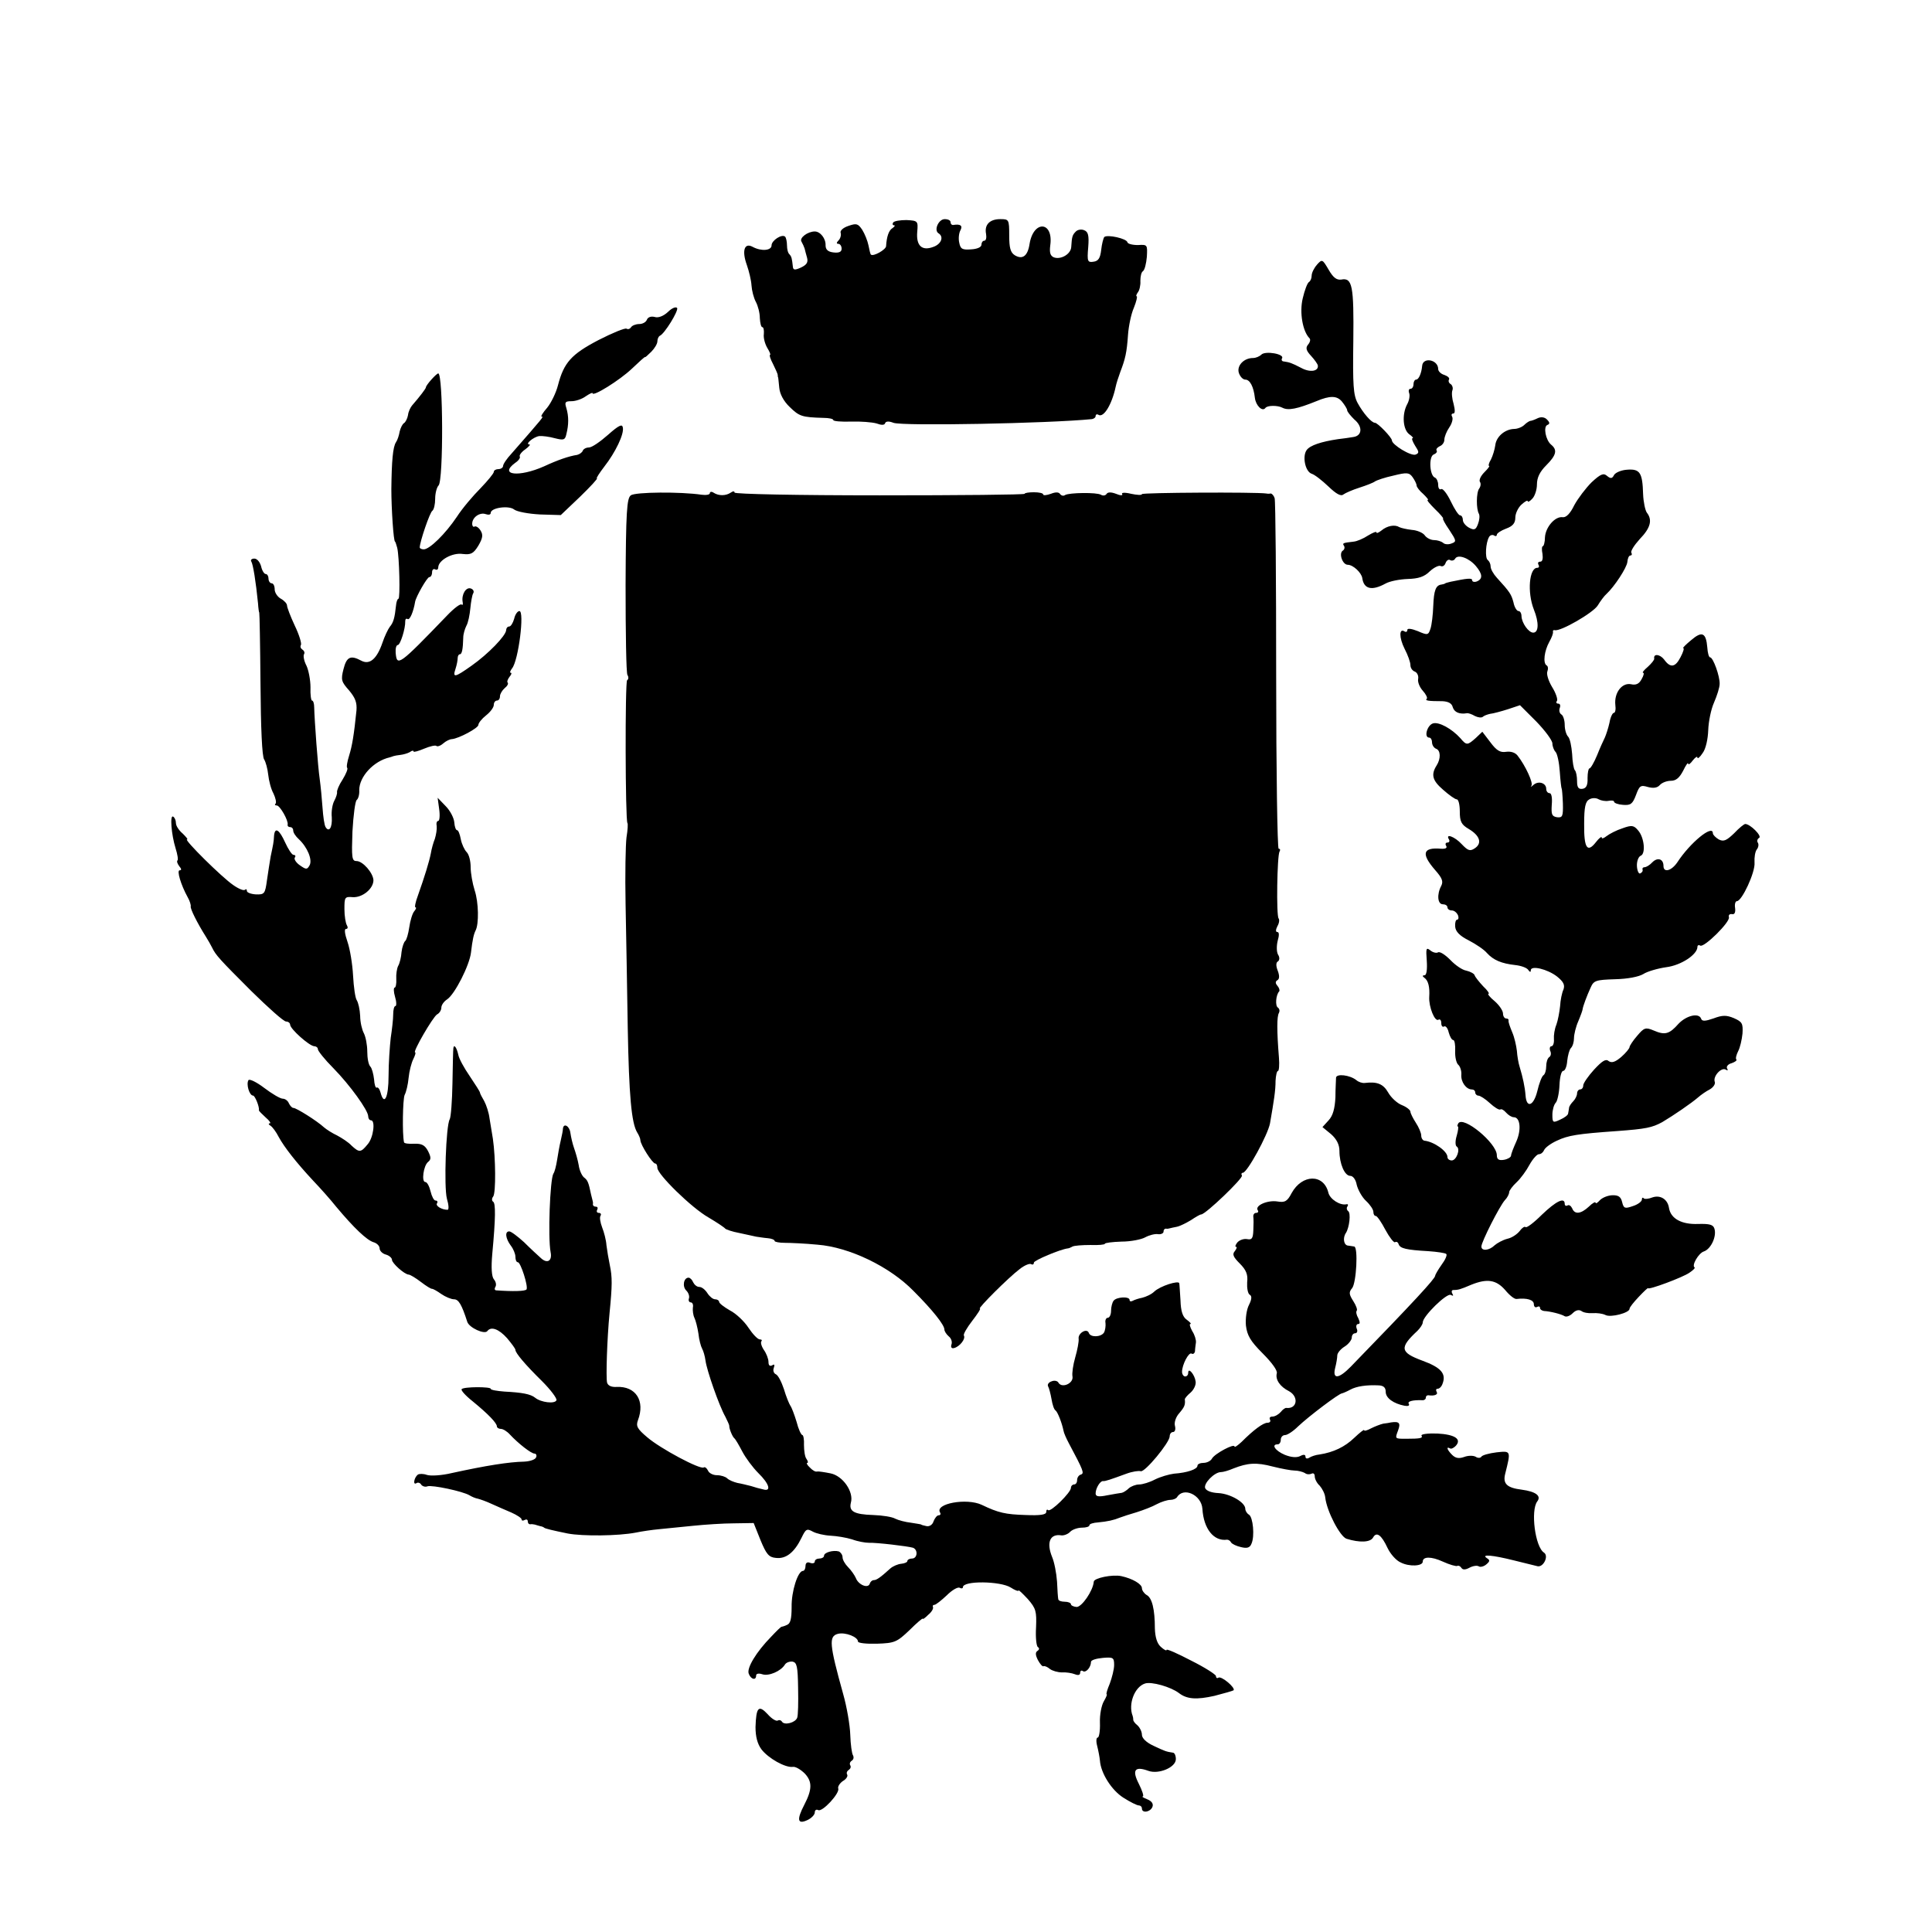 <?xml version="1.0" standalone="no"?>
<!DOCTYPE svg PUBLIC "-//W3C//DTD SVG 20010904//EN"
 "http://www.w3.org/TR/2001/REC-SVG-20010904/DTD/svg10.dtd">
<svg version="1.0" xmlns="http://www.w3.org/2000/svg"
 width="626pt" height="626pt" viewBox="0 0 626 626"
 preserveAspectRatio="xMidYMid meet">
<g transform="translate(0,626) scale(0.1,-0.1)"
fill="#000000" stroke="none">
<path d="M2894 5539 c-3 -5 -2 -9 3 -9 4 0 2 -4 -5 -9 -12 -7 -19 -27 -21 -59
-1 -11 -41 -34 -49 -27 -2 1 -5 15 -8 30 -3 15 -12 37 -20 50 -14 21 -19 22
-45 13 -18 -6 -28 -16 -25 -23 2 -7 -1 -18 -7 -24 -7 -7 -7 -11 -1 -11 6 0 11
-7 11 -16 0 -10 -8 -14 -26 -12 -18 2 -26 9 -26 23 1 22 -17 45 -35 45 -23 0
-51 -21 -43 -33 4 -7 8 -16 10 -22 1 -5 5 -19 8 -30 4 -15 -1 -23 -20 -32 -20
-9 -25 -8 -26 3 -3 27 -4 32 -11 40 -5 4 -8 17 -8 29 0 12 -3 25 -6 28 -10 10
-44 -12 -44 -28 0 -17 -33 -20 -61 -5 -27 15 -36 -12 -19 -59 7 -20 14 -49 15
-66 1 -16 7 -40 14 -53 7 -13 13 -36 13 -53 1 -16 4 -29 8 -29 4 0 6 -10 5
-22 -2 -13 4 -33 11 -45 8 -13 12 -23 9 -23 -3 0 1 -13 10 -30 8 -16 15 -32
15 -35 0 -3 0 -6 1 -7 1 -2 2 -17 4 -35 2 -20 14 -43 34 -62 31 -30 39 -33
109 -35 17 0 32 -3 32 -7 0 -4 26 -6 58 -5 31 1 68 -2 82 -6 16 -6 26 -6 28 1
2 6 12 7 27 1 30 -11 502 -2 643 12 6 1 12 5 12 10 0 5 4 7 9 4 17 -11 44 34
56 91 2 10 9 32 15 48 16 42 21 62 25 121 2 27 10 67 19 87 8 20 12 37 9 37
-3 0 -1 6 4 13 5 6 9 23 8 37 0 14 3 28 8 31 6 4 11 25 13 47 2 39 2 40 -29
38 -18 0 -33 4 -34 9 -2 12 -65 26 -75 17 -3 -4 -8 -23 -10 -42 -3 -26 -9 -36
-25 -38 -19 -3 -21 1 -17 47 3 38 0 50 -13 55 -9 4 -21 2 -27 -4 -11 -11 -13
-16 -15 -50 -1 -23 -33 -42 -56 -34 -12 5 -15 15 -12 39 11 78 -54 83 -67 5
-6 -40 -23 -52 -48 -37 -14 9 -18 24 -18 64 0 52 -1 53 -29 53 -34 0 -52 -18
-46 -48 2 -12 0 -22 -6 -22 -5 0 -9 -6 -9 -13 0 -8 -14 -14 -34 -15 -28 -2
-34 1 -38 22 -3 13 -1 31 4 40 8 15 0 21 -24 17 -5 0 -8 4 -8 9 0 6 -8 10 -19
10 -20 0 -36 -36 -20 -46 18 -11 9 -35 -17 -44 -37 -14 -56 4 -52 49 3 35 2
36 -35 38 -20 0 -40 -3 -43 -8z"/>
<path d="M4267 5402 c-9 -10 -17 -26 -17 -35 0 -9 -4 -18 -9 -21 -5 -3 -14
-27 -20 -53 -11 -46 0 -107 22 -129 4 -4 2 -13 -5 -21 -8 -10 -6 -19 10 -36
11 -12 21 -26 22 -31 3 -19 -25 -24 -54 -8 -31 16 -37 18 -57 21 -5 0 -8 5 -5
10 9 14 -54 25 -67 12 -6 -6 -18 -11 -27 -11 -30 0 -53 -25 -46 -48 4 -12 13
-22 21 -22 15 0 27 -23 31 -59 3 -25 24 -46 34 -33 6 9 40 9 55 1 19 -10 48
-4 110 21 45 19 67 18 83 -1 9 -11 17 -24 17 -28 0 -5 11 -18 23 -30 28 -23
26 -53 -3 -57 -11 -2 -33 -5 -50 -7 -54 -8 -90 -20 -101 -35 -15 -20 -5 -70
16 -77 10 -3 34 -22 54 -41 26 -25 41 -33 49 -26 7 5 30 15 52 22 22 7 45 16
50 20 6 4 32 13 60 19 44 11 51 10 62 -5 7 -10 13 -22 13 -27 0 -5 10 -18 22
-28 11 -11 18 -19 14 -19 -4 0 7 -13 24 -30 17 -16 28 -30 26 -30 -3 0 6 -17
20 -37 23 -35 24 -38 7 -44 -10 -4 -22 -3 -27 2 -6 5 -19 9 -29 9 -11 0 -25 7
-31 16 -6 8 -25 16 -41 17 -17 2 -35 6 -41 9 -14 9 -39 5 -58 -11 -9 -7 -16
-10 -16 -6 0 4 -12 -1 -27 -10 -15 -10 -36 -19 -47 -20 -36 -4 -37 -5 -31 -14
3 -5 1 -12 -4 -15 -14 -9 -1 -46 16 -46 17 0 44 -25 47 -43 5 -36 31 -42 75
-18 14 8 46 14 72 15 35 1 54 7 72 25 14 13 30 20 35 17 6 -3 13 1 16 10 3 8
10 13 15 9 5 -3 13 -1 16 5 9 15 45 2 67 -24 22 -26 23 -42 3 -50 -8 -3 -15
-1 -15 4 0 8 -17 6 -70 -5 -8 -2 -16 -4 -17 -5 -2 -2 -7 -3 -12 -4 -19 -2 -25
-19 -27 -69 -1 -29 -5 -62 -9 -74 -7 -21 -9 -22 -41 -8 -20 8 -34 10 -34 4 0
-6 -4 -8 -9 -5 -18 12 -18 -20 0 -56 11 -21 19 -44 19 -53 0 -9 6 -18 14 -21
8 -3 13 -14 11 -24 -2 -10 5 -27 15 -38 10 -11 16 -23 13 -26 -7 -6 4 -8 51
-8 19 -1 30 -7 33 -19 5 -17 22 -24 46 -20 4 1 16 -3 26 -9 10 -5 21 -6 25 -3
4 4 15 8 24 10 10 1 36 8 58 15 l39 13 53 -53 c28 -29 52 -61 52 -71 0 -9 5
-22 10 -27 6 -6 12 -35 14 -65 2 -29 5 -54 6 -54 1 0 3 -22 4 -48 1 -42 -1
-47 -19 -45 -17 3 -19 9 -17 41 2 22 -1 37 -7 37 -6 0 -11 6 -11 14 0 19 -25
27 -41 13 -8 -7 -11 -8 -7 -3 7 8 -19 65 -45 98 -8 10 -22 14 -37 12 -19 -3
-31 4 -51 31 l-26 34 -21 -20 c-27 -24 -30 -25 -50 -1 -28 31 -70 54 -89 48
-19 -6 -30 -46 -12 -46 5 0 9 -7 9 -15 0 -9 6 -18 13 -21 15 -5 16 -32 2 -54
-19 -30 -14 -49 21 -79 19 -17 39 -31 44 -31 6 0 10 -18 10 -39 0 -33 5 -43
29 -57 37 -22 44 -47 19 -63 -15 -10 -22 -7 -42 14 -22 24 -54 36 -41 15 3 -5
1 -10 -5 -10 -6 0 -8 -5 -4 -11 4 -7 -3 -10 -17 -9 -59 5 -65 -16 -19 -69 23
-26 27 -37 20 -51 -15 -28 -12 -60 5 -60 8 0 15 -4 15 -10 0 -5 6 -10 14 -10
8 0 16 -7 20 -15 3 -8 2 -15 -3 -15 -4 0 -7 -10 -6 -22 1 -16 14 -30 44 -45
23 -12 50 -30 59 -41 21 -23 47 -34 92 -39 19 -2 38 -9 42 -16 5 -7 8 -8 8 -1
0 17 54 4 85 -20 21 -17 26 -27 21 -42 -5 -10 -10 -35 -11 -54 -2 -19 -7 -46
-12 -60 -6 -14 -9 -35 -8 -47 1 -13 -3 -23 -8 -23 -5 0 -7 -7 -4 -15 4 -8 2
-17 -3 -20 -6 -4 -10 -17 -10 -30 0 -13 -4 -26 -9 -29 -5 -3 -14 -26 -20 -52
-12 -48 -35 -56 -38 -13 -2 27 -9 59 -19 92 -4 12 -8 36 -9 52 -2 17 -8 44
-15 60 -7 17 -13 33 -12 38 1 4 -2 7 -8 7 -5 0 -10 7 -10 16 0 9 -12 27 -27
40 -16 13 -24 24 -20 24 4 0 -3 11 -17 24 -13 14 -26 30 -28 36 -1 5 -14 12
-27 15 -13 2 -36 18 -52 35 -17 17 -34 28 -40 24 -5 -3 -17 0 -25 7 -13 10
-14 6 -11 -34 2 -29 -1 -47 -7 -47 -7 0 -8 -3 -1 -8 13 -9 18 -30 16 -62 -2
-32 18 -82 30 -74 5 3 9 -2 9 -11 0 -9 4 -14 9 -11 5 3 12 -5 15 -19 4 -14 10
-25 15 -25 4 0 7 -16 6 -35 -1 -20 4 -40 10 -45 6 -5 11 -20 10 -32 -2 -24 16
-48 34 -48 6 0 11 -4 11 -10 0 -5 5 -10 10 -10 6 0 23 -11 37 -24 15 -14 30
-23 34 -21 4 3 12 -2 19 -10 7 -8 18 -15 25 -15 21 0 25 -41 8 -79 -9 -20 -17
-40 -17 -46 -1 -5 -11 -11 -23 -13 -17 -3 -23 2 -23 15 0 39 -109 129 -125
103 -3 -6 -4 -10 -1 -10 2 0 1 -13 -4 -30 -5 -16 -5 -32 0 -35 13 -8 -1 -45
-16 -45 -8 0 -14 5 -14 11 0 19 -44 50 -75 53 -5 1 -10 8 -10 17 0 8 -8 27
-18 42 -9 14 -17 30 -17 35 0 5 -12 15 -27 21 -16 6 -36 25 -45 41 -16 28 -36
36 -76 31 -8 -1 -20 3 -27 9 -21 17 -65 22 -66 8 0 -7 -2 -36 -2 -64 -2 -36
-8 -59 -22 -74 l-20 -22 28 -23 c18 -16 27 -34 27 -54 0 -42 17 -81 35 -81 9
0 18 -12 21 -29 4 -16 17 -40 30 -52 13 -12 24 -28 24 -36 0 -7 3 -13 8 -13 4
0 18 -20 31 -45 13 -24 27 -42 31 -40 5 3 10 0 12 -7 5 -13 24 -18 96 -22 29
-2 55 -6 58 -9 4 -3 -3 -19 -15 -35 -12 -17 -21 -33 -21 -36 0 -9 -68 -83
-273 -294 -39 -40 -60 -42 -51 -5 4 15 7 34 7 41 0 8 11 21 24 29 13 8 23 22
23 29 0 8 5 14 11 14 6 0 9 7 5 15 -3 8 -1 15 5 15 6 0 6 6 0 19 -6 10 -8 21
-5 24 3 3 -2 17 -11 31 -14 22 -15 29 -4 42 14 17 20 133 7 135 -4 1 -14 2
-20 3 -14 1 -18 25 -7 41 11 17 17 65 7 71 -4 3 -6 10 -2 15 3 5 2 8 -3 7 -20
-5 -54 16 -59 38 -15 61 -85 60 -119 -2 -14 -27 -22 -31 -46 -27 -32 5 -73
-13 -64 -28 4 -5 1 -9 -5 -9 -6 0 -10 -6 -9 -13 1 -6 1 -26 0 -44 -1 -26 -5
-31 -20 -28 -11 2 -25 -3 -32 -11 -6 -8 -8 -14 -4 -14 4 0 2 -6 -4 -14 -9 -10
-5 -19 16 -40 21 -21 27 -36 24 -61 -1 -18 2 -36 8 -40 8 -4 7 -15 -2 -33 -8
-15 -12 -45 -10 -67 4 -32 14 -50 54 -90 30 -30 49 -56 46 -65 -5 -20 10 -43
40 -58 32 -18 26 -58 -9 -54 -3 1 -12 -5 -18 -13 -7 -8 -19 -15 -27 -15 -8 0
-11 -4 -8 -10 3 -5 0 -10 -8 -10 -14 0 -45 -23 -84 -62 -13 -12 -23 -19 -23
-15 0 11 -64 -23 -73 -39 -4 -8 -17 -14 -27 -14 -11 0 -20 -4 -20 -9 0 -12
-34 -23 -76 -26 -16 -2 -44 -10 -62 -19 -17 -9 -40 -16 -51 -16 -11 0 -26 -6
-33 -12 -7 -7 -18 -14 -23 -15 -6 -1 -27 -4 -47 -8 -29 -6 -38 -4 -38 6 0 17
15 41 24 40 7 -1 24 5 76 24 19 7 40 10 46 8 13 -5 94 93 94 113 0 8 5 14 11
14 6 0 9 9 6 20 -3 11 3 29 14 41 17 20 20 27 18 45 0 3 8 13 19 22 10 9 18
25 16 36 -3 22 -24 47 -24 28 0 -7 -4 -12 -10 -12 -5 0 -10 7 -10 15 0 23 22
65 31 59 5 -3 10 1 11 8 0 7 2 20 3 28 1 8 -4 25 -12 37 -7 13 -10 23 -6 23 4
0 -1 6 -12 14 -13 9 -19 28 -20 62 -2 27 -3 52 -4 56 -2 10 -62 -9 -81 -27 -9
-9 -27 -17 -39 -20 -11 -2 -26 -7 -31 -10 -6 -3 -10 -2 -10 3 0 12 -43 10 -52
-3 -4 -5 -8 -20 -8 -32 0 -13 -5 -23 -11 -23 -5 0 -9 -8 -7 -17 1 -10 -1 -24
-5 -31 -10 -15 -44 -16 -49 -1 -6 17 -36 -1 -33 -19 1 -9 -4 -36 -11 -60 -7
-24 -11 -52 -9 -62 4 -22 -33 -39 -45 -21 -3 7 -14 9 -23 5 -9 -3 -14 -10 -11
-16 3 -5 8 -24 11 -41 3 -18 8 -34 13 -37 7 -5 21 -41 26 -66 1 -7 9 -25 17
-40 48 -90 51 -98 39 -102 -7 -2 -12 -10 -12 -18 0 -8 -4 -14 -10 -14 -5 0
-10 -5 -10 -11 0 -15 -66 -80 -74 -72 -3 3 -6 1 -6 -6 0 -9 -19 -12 -67 -10
-65 2 -88 7 -142 33 -49 23 -153 4 -135 -25 3 -5 1 -9 -5 -9 -5 0 -12 -9 -16
-19 -3 -11 -13 -18 -23 -16 -9 2 -17 4 -17 5 0 1 -15 3 -33 6 -18 2 -41 8 -51
13 -10 6 -42 11 -72 12 -62 2 -79 12 -72 40 10 35 -26 87 -66 95 -20 4 -40 7
-44 6 -4 -2 -15 4 -23 13 -9 8 -12 15 -8 15 3 0 2 6 -3 13 -5 6 -8 27 -8 45 1
17 -2 32 -5 32 -4 0 -13 19 -19 43 -7 23 -16 47 -20 52 -4 6 -14 30 -21 54 -8
24 -19 45 -26 48 -7 3 -10 12 -7 20 4 11 2 14 -5 9 -8 -4 -12 0 -12 11 0 10
-7 28 -15 39 -8 12 -11 24 -8 28 3 3 1 6 -5 6 -7 0 -23 17 -37 38 -13 20 -40
46 -60 56 -19 11 -35 23 -35 28 0 4 -6 8 -13 8 -7 0 -18 9 -25 20 -7 11 -18
20 -26 20 -8 0 -16 7 -20 15 -3 8 -10 15 -15 15 -16 0 -21 -29 -7 -42 7 -7 11
-19 8 -26 -2 -6 1 -12 6 -12 6 0 9 -8 7 -17 -1 -10 1 -25 5 -33 4 -8 10 -31
13 -51 2 -20 8 -42 12 -49 4 -7 9 -24 11 -39 4 -31 44 -146 64 -181 7 -14 13
-27 13 -30 -1 -8 10 -35 16 -40 4 -3 15 -22 26 -43 11 -21 34 -52 52 -70 36
-35 43 -61 16 -53 -10 2 -28 7 -40 11 -12 3 -32 8 -44 10 -12 3 -27 9 -33 15
-5 5 -20 10 -33 10 -13 0 -26 7 -29 15 -4 8 -10 13 -14 10 -12 -7 -140 61
-183 98 -32 27 -37 36 -30 55 24 63 -7 111 -69 108 -17 -1 -28 4 -31 14 -4 18
0 142 8 225 9 91 9 117 1 155 -4 19 -9 49 -11 65 -1 17 -8 43 -14 58 -6 16 -9
33 -5 38 3 5 0 9 -6 9 -6 0 -8 5 -5 10 3 6 1 10 -4 10 -6 0 -10 3 -10 8 1 4 0
9 -1 12 -1 3 -3 12 -5 20 -8 39 -11 46 -23 55 -7 6 -15 24 -17 40 -3 17 -10
41 -15 55 -5 14 -10 36 -12 50 -3 22 -22 32 -24 13 0 -5 -3 -21 -7 -38 -4 -16
-9 -45 -12 -64 -3 -19 -8 -39 -12 -44 -11 -19 -18 -207 -9 -254 6 -29 -11 -39
-32 -19 -9 8 -34 31 -54 51 -21 19 -42 35 -48 35 -15 0 -12 -23 5 -46 8 -10
15 -27 15 -36 0 -10 3 -18 8 -18 9 0 34 -78 28 -88 -4 -6 -44 -7 -99 -3 -5 1
-5 6 -2 11 4 6 2 17 -5 25 -7 9 -9 37 -5 82 11 117 11 164 3 169 -5 3 -5 11 0
17 9 12 8 125 -1 187 -3 19 -8 49 -11 67 -2 17 -10 42 -17 55 -7 12 -14 25
-14 28 0 3 -15 26 -33 53 -18 26 -35 57 -37 69 -5 23 -14 36 -16 22 -1 -5 -2
-56 -3 -114 -1 -58 -5 -110 -9 -117 -12 -20 -19 -219 -9 -257 6 -20 7 -36 2
-36 -19 0 -40 13 -34 21 3 5 1 9 -5 9 -5 0 -12 13 -16 30 -4 16 -11 30 -17 30
-13 0 -6 53 9 65 10 8 10 15 0 35 -10 19 -20 25 -45 24 -18 -1 -33 1 -33 5 -6
27 -4 139 2 153 5 9 11 34 13 56 2 21 9 48 15 60 6 12 9 22 6 22 -9 0 57 114
71 123 8 4 14 14 14 22 0 8 8 20 19 27 25 17 72 110 77 151 5 43 9 60 15 72
11 21 10 91 -3 130 -7 22 -13 56 -13 75 0 19 -5 41 -13 49 -7 7 -16 26 -19 42
-3 16 -8 29 -12 29 -4 0 -8 11 -9 25 -1 14 -13 38 -28 53 l-26 27 5 -37 c3
-21 1 -38 -3 -38 -5 0 -7 -8 -5 -17 1 -10 -2 -28 -6 -41 -5 -12 -11 -34 -13
-47 -5 -26 -20 -75 -42 -137 -8 -21 -11 -38 -8 -38 4 0 2 -6 -4 -13 -6 -7 -13
-31 -16 -52 -3 -21 -9 -41 -13 -44 -4 -3 -10 -19 -12 -36 -1 -16 -6 -37 -11
-45 -4 -8 -7 -27 -6 -42 1 -16 -2 -28 -5 -28 -4 0 -4 -13 1 -30 5 -16 5 -30 1
-30 -4 0 -7 -12 -7 -27 0 -16 -4 -50 -8 -76 -3 -27 -7 -82 -7 -123 0 -70 -14
-99 -26 -54 -3 11 -8 18 -12 16 -4 -3 -8 10 -9 27 -2 17 -7 36 -12 41 -6 6
-10 27 -10 49 0 21 -5 47 -11 59 -6 11 -12 36 -12 56 -1 21 -6 43 -11 51 -5 7
-10 43 -12 80 -2 37 -10 86 -18 109 -9 26 -11 42 -5 42 6 0 7 5 3 12 -4 6 -8
30 -8 52 0 39 1 41 27 39 31 -2 67 27 67 55 -1 23 -34 62 -55 62 -15 0 -16 11
-13 96 3 53 9 99 14 102 5 4 9 18 8 32 0 43 46 94 99 106 4 1 9 3 12 4 3 1 13
3 23 4 9 1 23 5 30 9 6 5 12 6 12 2 0 -3 15 1 34 9 19 8 37 12 40 9 3 -3 13 0
22 8 9 8 22 14 28 14 23 2 86 36 86 46 0 6 11 20 25 31 14 11 25 26 25 34 0 8
5 14 10 14 6 0 10 6 10 14 0 7 7 19 15 26 9 7 13 15 10 18 -3 3 0 11 6 19 6 7
8 13 4 13 -4 0 -2 6 4 14 21 25 41 186 24 186 -6 0 -14 -11 -17 -25 -4 -14
-11 -25 -16 -25 -6 0 -10 -6 -10 -12 -1 -18 -58 -77 -112 -115 -55 -39 -62
-40 -52 -10 4 12 7 28 7 35 0 6 3 12 7 12 7 0 10 17 11 54 0 11 5 28 10 38 6
10 11 36 13 57 2 21 6 43 9 48 4 6 1 13 -7 16 -16 6 -31 -19 -27 -43 2 -8 0
-12 -3 -9 -4 4 -25 -12 -47 -35 -157 -163 -163 -167 -167 -121 -1 14 2 25 7
25 8 0 25 54 24 77 0 7 3 10 8 7 7 -4 19 25 24 56 3 17 39 80 46 80 5 0 9 7 9
16 0 8 5 12 10 9 6 -3 10 0 10 7 1 23 46 48 79 43 27 -3 35 1 51 27 14 24 16
35 7 49 -6 10 -15 15 -19 13 -4 -3 -8 1 -8 9 0 21 25 38 44 31 9 -3 16 -2 16
4 0 17 59 25 76 11 9 -7 46 -14 84 -16 l67 -2 62 59 c34 33 59 60 55 60 -3 0
8 17 24 38 36 46 65 106 60 127 -2 12 -13 7 -48 -24 -25 -22 -52 -41 -62 -41
-9 0 -18 -5 -20 -11 -2 -5 -10 -11 -18 -13 -27 -4 -64 -17 -107 -37 -81 -36
-148 -29 -94 11 11 7 18 17 15 21 -2 4 6 15 18 23 12 9 18 16 13 16 -15 0 13
24 32 27 10 1 33 -2 51 -7 28 -7 33 -6 37 13 8 31 8 58 0 85 -6 19 -4 22 17
22 13 0 34 7 46 16 12 8 22 13 22 10 0 -13 88 42 127 79 24 23 43 40 43 38 0
-2 9 6 20 17 11 11 20 26 20 34 0 8 4 16 8 18 15 6 61 81 56 90 -4 5 -17 0
-30 -13 -14 -13 -31 -20 -43 -16 -12 3 -22 -1 -25 -9 -3 -8 -14 -14 -25 -14
-11 0 -23 -5 -26 -10 -4 -6 -10 -8 -15 -5 -5 3 -46 -14 -91 -37 -88 -46 -112
-73 -131 -146 -6 -24 -22 -57 -35 -73 -14 -16 -22 -29 -18 -29 7 0 8 1 -97
-119 -16 -17 -28 -35 -28 -41 0 -5 -7 -10 -15 -10 -8 0 -15 -4 -15 -9 0 -5
-20 -29 -43 -53 -24 -24 -59 -65 -77 -93 -37 -55 -88 -105 -107 -105 -7 0 -13
3 -13 6 0 18 33 115 41 119 5 4 9 21 9 39 0 17 5 37 11 43 16 16 15 363 -1
363 -6 0 -40 -38 -40 -45 0 -4 -19 -29 -45 -59 -5 -6 -12 -20 -13 -31 -2 -11
-8 -23 -13 -26 -5 -3 -11 -15 -14 -27 -2 -12 -7 -28 -12 -35 -10 -15 -14 -60
-15 -152 0 -62 7 -170 12 -170 1 0 4 -9 7 -20 7 -29 10 -165 4 -165 -3 0 -7
-10 -8 -23 -4 -38 -8 -54 -20 -68 -6 -8 -17 -31 -24 -52 -18 -52 -41 -72 -68
-58 -35 19 -48 13 -58 -27 -9 -35 -7 -41 18 -69 20 -24 26 -39 24 -65 -8 -79
-14 -115 -24 -147 -6 -19 -9 -37 -6 -39 3 -3 -4 -20 -15 -38 -12 -18 -19 -36
-18 -41 1 -4 -3 -17 -9 -28 -6 -11 -10 -35 -8 -53 2 -34 -9 -50 -20 -32 -4 6
-8 34 -10 63 -2 29 -6 70 -9 92 -6 40 -17 191 -18 233 0 12 -3 22 -7 22 -3 0
-6 19 -5 43 0 23 -6 55 -13 70 -8 15 -11 32 -8 37 3 5 1 11 -5 15 -6 4 -8 10
-5 15 3 5 -6 34 -20 63 -14 30 -25 59 -25 65 0 6 -9 16 -20 22 -11 6 -20 20
-20 30 0 11 -4 20 -10 20 -5 0 -10 7 -10 15 0 8 -4 15 -9 15 -5 0 -12 11 -15
25 -4 14 -13 25 -22 25 -8 0 -13 -4 -10 -9 6 -9 15 -66 22 -136 1 -16 3 -30 4
-30 1 0 3 -104 4 -231 1 -141 5 -237 12 -245 5 -8 11 -30 13 -49 2 -19 9 -47
17 -61 7 -15 10 -29 7 -33 -4 -3 -2 -6 4 -6 10 0 38 -49 35 -62 -1 -5 3 -8 8
-8 6 0 10 -5 10 -11 0 -7 8 -19 18 -28 28 -26 45 -67 35 -85 -8 -14 -11 -14
-31 0 -12 8 -20 20 -17 25 4 5 2 9 -4 9 -5 0 -17 18 -27 40 -19 42 -33 51 -36
23 -1 -22 -3 -30 -11 -68 -3 -16 -8 -51 -12 -77 -6 -44 -8 -47 -36 -46 -16 1
-29 6 -29 11 0 6 -3 7 -6 4 -4 -4 -21 3 -38 15 -37 25 -161 148 -150 148 4 0
-3 8 -14 19 -12 10 -22 25 -22 34 0 9 -4 18 -9 21 -11 7 -6 -58 8 -103 6 -19
9 -37 6 -39 -3 -3 0 -11 6 -19 7 -8 8 -13 1 -13 -10 0 4 -47 26 -87 7 -12 11
-26 10 -30 -2 -7 20 -52 49 -98 7 -11 16 -27 20 -35 12 -25 24 -38 127 -141
55 -54 105 -99 113 -99 7 0 13 -5 13 -10 0 -14 62 -69 78 -70 6 0 12 -4 12
-10 0 -5 22 -33 50 -61 54 -55 113 -137 113 -156 0 -7 4 -13 9 -13 15 0 8 -57
-11 -78 -22 -27 -27 -27 -52 -4 -10 11 -32 25 -47 33 -15 7 -34 19 -42 26 -24
22 -90 63 -99 63 -5 0 -11 7 -15 15 -3 8 -12 15 -20 15 -8 0 -35 16 -60 35
-25 19 -48 30 -51 25 -8 -13 3 -50 15 -50 6 0 21 -36 19 -48 0 -2 10 -12 22
-23 12 -10 18 -19 13 -19 -5 0 -4 -4 3 -8 6 -4 18 -20 26 -36 18 -33 57 -83
112 -142 22 -23 56 -61 75 -85 57 -68 98 -107 120 -114 11 -3 20 -12 20 -20 0
-8 9 -17 20 -20 11 -3 20 -11 20 -17 0 -11 40 -47 54 -48 5 0 23 -11 40 -24
17 -13 33 -23 36 -22 3 0 16 -7 30 -17 13 -9 32 -17 41 -17 15 0 25 -17 43
-73 6 -19 56 -42 65 -30 12 16 37 7 64 -23 15 -18 27 -34 27 -38 0 -10 32 -48
86 -101 28 -28 49 -56 47 -62 -5 -13 -51 -7 -69 8 -15 12 -42 17 -100 20 -24
2 -44 5 -44 9 0 7 -87 7 -94 -1 -4 -3 12 -21 36 -40 50 -41 78 -70 78 -81 0
-4 6 -8 13 -8 7 0 20 -8 29 -18 27 -29 69 -62 80 -62 5 0 8 -6 5 -12 -2 -7
-19 -13 -38 -14 -51 -1 -125 -13 -235 -37 -33 -8 -69 -10 -81 -6 -11 4 -24 4
-29 1 -12 -9 -17 -35 -5 -28 5 4 13 1 16 -5 4 -5 13 -8 20 -5 15 5 114 -16
136 -29 8 -5 20 -10 27 -11 8 -2 28 -9 45 -17 18 -8 47 -21 64 -28 18 -8 33
-18 33 -22 0 -5 5 -5 10 -2 6 3 10 1 10 -4 0 -6 3 -10 8 -10 4 1 10 0 15 -1 4
-1 12 -4 17 -5 6 -1 11 -3 13 -5 3 -3 28 -9 77 -19 48 -9 163 -8 220 3 19 4
53 9 75 11 22 2 72 7 110 11 39 4 99 8 133 8 l64 1 22 -55 c19 -46 27 -56 50
-58 33 -4 60 18 83 65 14 29 17 31 37 20 11 -6 37 -12 57 -13 20 -1 51 -6 70
-12 19 -7 43 -11 54 -11 25 1 126 -11 143 -16 17 -6 15 -35 -3 -35 -8 0 -15
-4 -15 -8 0 -4 -9 -8 -20 -9 -11 -1 -27 -8 -35 -15 -33 -30 -45 -38 -54 -38
-5 0 -11 -5 -13 -12 -6 -16 -37 -3 -45 19 -4 9 -15 25 -25 35 -10 10 -18 24
-18 32 0 8 -6 16 -12 19 -18 5 -48 -3 -48 -14 0 -5 -7 -9 -15 -9 -8 0 -15 -4
-15 -10 0 -5 -7 -7 -15 -4 -9 4 -15 0 -15 -10 0 -9 -4 -16 -8 -16 -17 0 -38
-67 -37 -117 0 -39 -4 -54 -15 -58 -8 -4 -16 -6 -17 -6 -2 1 -17 -14 -34 -32
-49 -50 -80 -102 -73 -120 7 -19 24 -23 24 -6 0 6 8 8 20 4 21 -7 60 10 73 31
4 7 15 11 25 10 14 -3 17 -15 18 -86 1 -46 0 -89 -3 -96 -6 -16 -41 -25 -49
-13 -3 5 -9 7 -14 4 -5 -3 -20 6 -33 21 -29 31 -37 22 -39 -42 0 -31 6 -54 19
-72 22 -29 78 -61 103 -57 8 1 25 -9 38 -22 24 -26 24 -51 -2 -101 -25 -48
-22 -64 9 -50 14 6 25 18 25 25 0 8 5 11 11 8 13 -8 71 55 65 70 -2 6 5 17 15
24 11 6 17 16 14 21 -3 5 -1 11 5 15 6 4 8 10 5 15 -3 5 -1 11 5 15 6 4 7 11
4 17 -4 6 -8 36 -9 67 -1 31 -11 90 -23 132 -45 162 -47 187 -17 195 24 6 65
-10 65 -25 0 -5 28 -8 62 -7 57 2 64 5 105 44 23 23 43 40 43 37 0 -3 8 3 18
13 11 9 17 20 15 25 -2 4 0 7 5 7 4 0 22 14 40 31 17 17 36 28 42 24 5 -3 10
-2 10 2 0 22 122 20 155 -1 14 -9 25 -13 25 -10 0 4 13 -9 30 -27 27 -31 29
-40 27 -92 -2 -32 1 -61 6 -64 5 -3 5 -8 -1 -12 -8 -5 -7 -14 1 -30 7 -13 15
-22 18 -20 3 2 13 -2 21 -9 8 -6 26 -11 39 -11 13 1 32 -2 42 -6 10 -4 17 -3
17 5 0 6 4 9 9 5 10 -6 26 13 26 30 0 6 17 11 38 13 34 3 37 1 37 -23 0 -14
-7 -41 -14 -60 -8 -19 -13 -35 -10 -35 2 0 -2 -10 -9 -22 -8 -13 -14 -44 -13
-70 1 -27 -3 -48 -7 -48 -5 0 -6 -12 -2 -27 4 -16 8 -37 9 -48 3 -41 38 -96
76 -120 22 -14 44 -25 50 -25 5 0 10 -4 10 -10 0 -16 27 -12 34 5 4 10 -2 19
-17 25 -12 5 -19 9 -14 9 4 1 -2 19 -13 41 -23 45 -13 58 31 42 33 -12 89 11
89 38 0 11 -4 21 -10 21 -21 3 -26 5 -62 22 -24 11 -38 25 -38 36 0 10 -7 24
-15 31 -8 6 -14 15 -13 18 0 4 -1 9 -2 12 -15 38 6 94 40 105 21 7 84 -11 110
-31 26 -20 57 -22 115 -9 31 8 59 16 62 18 7 8 -39 47 -49 41 -4 -3 -8 -1 -8
5 0 5 -36 28 -80 50 -44 23 -80 39 -80 35 0 -4 -8 0 -19 10 -12 11 -18 31 -19
59 0 62 -9 100 -27 109 -8 5 -15 15 -15 22 0 13 -30 31 -67 39 -28 6 -88 -6
-89 -18 -2 -29 -39 -83 -56 -82 -10 1 -18 5 -18 9 0 4 -9 8 -20 8 -11 0 -20 3
-21 8 -1 4 -3 30 -4 57 -2 28 -9 64 -16 80 -19 47 -7 76 30 70 8 -1 22 4 29
12 7 7 24 13 38 13 13 0 24 3 24 8 0 4 12 8 28 9 31 3 50 7 72 16 8 3 32 11
53 17 22 7 51 18 65 26 15 8 35 14 44 14 9 0 19 4 22 9 21 34 79 7 82 -38 4
-65 37 -106 80 -100 4 0 10 -3 13 -9 3 -5 18 -12 32 -15 20 -5 29 -2 34 11 11
24 5 86 -8 94 -7 4 -12 13 -12 19 0 21 -49 49 -87 51 -22 1 -39 7 -43 16 -6
15 30 52 51 52 7 0 25 5 41 12 46 18 74 20 127 6 28 -7 60 -13 71 -13 11 0 26
-4 33 -8 6 -5 16 -5 22 -2 6 3 10 -1 10 -9 0 -8 7 -22 16 -30 8 -9 17 -26 18
-38 5 -45 48 -127 69 -134 42 -13 77 -12 86 4 11 20 27 9 47 -34 9 -19 28 -41
43 -47 27 -14 71 -12 71 3 0 17 28 17 65 0 22 -10 43 -16 47 -14 3 2 9 0 13
-6 4 -7 13 -7 26 0 11 6 24 8 30 5 5 -4 17 -1 25 6 12 10 12 14 2 20 -21 14
19 10 87 -7 33 -8 68 -17 77 -19 19 -4 37 33 21 44 -29 18 -44 137 -22 166 14
18 -5 32 -50 38 -48 6 -62 19 -54 51 19 76 19 75 -28 70 -24 -3 -46 -9 -49
-14 -3 -5 -12 -5 -19 0 -8 4 -24 4 -37 -1 -17 -6 -28 -4 -39 7 -16 16 -20 28
-7 21 4 -3 12 1 19 8 20 22 -3 37 -60 40 -31 1 -54 -2 -51 -7 5 -8 -4 -10 -51
-10 -36 0 -35 0 -25 27 9 24 4 30 -23 26 -4 -1 -15 -3 -25 -4 -9 -2 -27 -9
-39 -15 -13 -7 -23 -10 -23 -6 0 3 -14 -8 -32 -25 -30 -29 -67 -47 -113 -54
-11 -1 -26 -6 -32 -10 -8 -5 -13 -3 -13 3 0 7 -6 8 -17 2 -12 -6 -30 -4 -50 4
-31 13 -45 34 -23 34 6 0 10 7 10 15 0 8 6 15 14 15 7 0 26 12 42 28 36 34
133 107 142 107 4 1 16 6 27 12 20 11 52 16 93 14 15 -1 22 -7 22 -21 0 -20
25 -38 61 -45 11 -2 17 0 14 6 -6 8 11 13 43 12 6 -1 12 3 12 8 0 5 3 8 8 8
19 -3 33 2 27 11 -3 6 -2 10 3 10 6 0 13 7 16 16 13 33 -5 53 -65 75 -73 27
-75 42 -16 97 9 9 17 21 17 27 0 20 79 97 91 89 8 -4 9 -3 5 4 -4 7 -2 12 3
12 16 0 23 2 58 17 52 21 81 16 110 -17 14 -17 30 -30 37 -29 34 4 56 -3 56
-17 0 -8 5 -12 10 -9 6 3 10 2 10 -3 0 -5 6 -9 13 -10 20 -1 56 -10 67 -17 6
-3 17 1 26 10 10 10 20 12 28 7 6 -5 22 -8 36 -7 14 1 32 -1 42 -6 17 -9 78 7
78 20 0 5 14 22 30 39 17 18 30 30 30 28 0 -7 113 35 134 50 12 8 19 15 17 17
-11 6 13 47 30 52 23 8 42 49 34 74 -4 13 -16 16 -53 15 -53 -2 -88 17 -94 51
-4 29 -28 44 -54 35 -12 -5 -25 -6 -28 -3 -3 4 -6 2 -6 -4 0 -6 -13 -16 -29
-21 -26 -9 -30 -8 -35 13 -4 17 -12 23 -33 22 -16 -1 -33 -9 -40 -17 -7 -8
-13 -11 -13 -7 0 4 -10 -1 -22 -13 -26 -24 -46 -26 -54 -5 -4 8 -10 12 -15 9
-5 -3 -9 0 -9 5 0 23 -28 9 -74 -35 -26 -26 -50 -44 -53 -40 -3 3 -12 -3 -19
-13 -8 -10 -25 -22 -40 -25 -15 -4 -33 -14 -41 -21 -17 -17 -43 -20 -43 -4 0
15 59 131 76 150 8 8 14 20 14 26 0 5 11 20 24 32 13 12 32 38 42 57 10 18 24
34 30 34 7 0 14 6 17 13 3 8 22 22 42 31 36 17 66 22 194 31 94 7 114 11 147
29 37 22 94 61 116 80 9 8 26 20 38 26 12 7 19 18 16 25 -6 18 22 48 36 39 6
-4 8 -2 4 4 -3 6 3 14 15 17 11 4 18 9 15 12 -3 3 0 15 6 27 6 11 12 37 14 57
2 33 -1 38 -28 50 -24 10 -37 10 -66 -1 -26 -9 -37 -10 -40 -1 -7 20 -47 11
-73 -16 -30 -34 -44 -38 -81 -22 -26 11 -31 9 -53 -17 -14 -16 -25 -33 -25
-37 0 -4 -12 -19 -27 -32 -20 -17 -31 -20 -41 -13 -9 8 -21 0 -47 -28 -19 -21
-35 -44 -35 -51 0 -7 -4 -13 -10 -13 -5 0 -10 -6 -10 -13 0 -7 -6 -19 -12 -25
-7 -7 -14 -17 -14 -22 -1 -6 -2 -14 -3 -18 0 -5 -12 -14 -26 -20 -23 -11 -25
-10 -25 16 0 15 5 33 11 39 5 5 11 31 12 57 1 25 6 46 12 46 6 0 12 15 13 32
2 18 7 37 12 42 6 6 10 20 10 32 0 12 6 37 14 55 8 19 14 36 14 39 1 9 14 44
26 70 10 23 17 25 79 27 42 1 77 8 92 17 12 8 46 18 74 22 48 6 101 41 101 66
0 5 4 7 9 4 12 -8 98 77 93 92 -2 7 2 11 10 10 8 -2 12 5 10 20 -2 12 1 22 6
22 16 0 60 94 57 125 -1 17 2 35 7 42 6 7 7 17 4 22 -4 5 -2 13 4 16 10 6 -29
45 -45 45 -4 0 -20 -13 -36 -30 -25 -24 -34 -28 -50 -20 -10 6 -19 15 -19 20
0 30 -74 -31 -115 -94 -19 -28 -45 -35 -45 -12 0 23 -19 29 -36 12 -8 -9 -20
-16 -25 -16 -5 0 -8 -3 -7 -7 2 -5 -1 -10 -7 -13 -5 -3 -10 8 -11 23 -1 16 5
31 12 34 17 6 12 59 -8 82 -14 17 -21 18 -51 7 -19 -6 -42 -18 -51 -25 -9 -7
-16 -10 -16 -5 0 5 -9 -2 -19 -15 -28 -36 -39 -19 -38 60 0 54 4 72 17 79 9 5
22 5 30 0 7 -4 22 -7 32 -5 10 2 18 1 18 -3 0 -4 13 -9 29 -10 25 -2 31 3 42
32 11 30 15 33 38 26 18 -5 31 -3 39 6 7 8 23 14 36 14 17 0 28 10 40 33 8 17
16 28 16 23 0 -6 7 -1 15 10 8 10 15 15 15 9 0 -5 8 1 17 15 10 13 17 45 18
74 1 28 9 68 19 90 9 21 18 48 18 60 1 24 -21 86 -31 86 -4 0 -8 15 -9 32 -4
48 -17 54 -52 24 -17 -14 -29 -26 -26 -26 4 0 0 -13 -9 -30 -17 -33 -33 -35
-53 -7 -13 17 -35 20 -32 3 1 -4 -9 -16 -21 -27 -12 -10 -19 -19 -15 -19 4 0
2 -9 -5 -21 -8 -15 -18 -20 -35 -16 -29 5 -54 -28 -50 -67 2 -14 0 -26 -5 -26
-4 0 -11 -14 -14 -32 -4 -18 -11 -39 -15 -48 -4 -8 -16 -34 -25 -57 -10 -24
-21 -43 -25 -43 -3 0 -6 -14 -6 -31 1 -23 -4 -33 -16 -35 -14 -2 -18 5 -18 25
0 15 -3 31 -7 35 -4 4 -8 28 -9 53 -2 25 -7 50 -13 56 -6 6 -11 23 -11 38 0
15 -5 31 -11 34 -6 4 -8 13 -5 21 3 8 1 14 -5 14 -6 0 -8 4 -4 9 3 5 -4 26
-16 45 -12 20 -19 43 -15 51 3 8 2 17 -3 19 -12 8 -7 47 9 76 8 14 13 28 12
32 -1 5 1 7 6 6 18 -5 124 56 139 80 9 15 22 32 28 37 26 24 66 85 68 104 1
12 5 21 10 21 4 0 6 4 3 9 -3 5 9 24 27 44 35 36 42 62 23 86 -5 7 -11 34 -12
60 -2 69 -10 82 -51 79 -19 -1 -38 -9 -43 -17 -6 -12 -11 -13 -23 -3 -11 10
-21 6 -50 -21 -19 -19 -44 -52 -56 -74 -13 -27 -26 -40 -37 -39 -25 4 -56 -32
-58 -65 0 -16 -4 -29 -7 -29 -3 0 -4 -11 -1 -25 2 -15 0 -25 -7 -25 -7 0 -9
-4 -6 -10 3 -5 2 -10 -4 -10 -26 0 -33 -79 -11 -135 17 -42 16 -75 -2 -75 -15
0 -37 31 -38 53 0 9 -4 17 -10 17 -5 0 -13 12 -16 28 -7 26 -11 33 -54 80 -11
12 -20 28 -20 36 0 8 -4 17 -9 21 -10 6 -7 57 4 75 3 6 11 8 16 5 5 -4 9 -2 9
2 0 5 14 14 30 20 22 8 30 18 30 36 0 13 9 32 20 42 11 10 20 15 20 11 0 -4 7
-1 15 8 8 8 15 29 15 46 0 22 9 41 30 62 33 33 37 50 16 67 -18 15 -26 59 -12
64 8 3 8 8 -1 17 -7 8 -19 10 -30 5 -10 -5 -21 -9 -25 -9 -4 -1 -13 -7 -19
-13 -7 -7 -22 -13 -33 -13 -30 -1 -58 -25 -61 -53 -2 -14 -8 -34 -14 -46 -7
-11 -9 -21 -6 -21 3 0 -4 -9 -15 -20 -12 -12 -18 -25 -15 -31 4 -5 3 -15 -2
-22 -10 -13 -10 -67 -1 -82 3 -6 2 -20 -3 -33 -7 -19 -12 -21 -29 -12 -11 6
-20 17 -20 25 0 8 -4 15 -9 15 -5 0 -18 20 -30 45 -12 25 -26 43 -31 40 -6 -3
-10 3 -10 14 0 10 -5 21 -10 23 -18 6 -21 68 -5 75 8 3 13 9 10 13 -3 4 2 10
10 14 8 3 15 12 15 21 0 9 7 27 16 40 9 13 13 29 9 35 -3 5 -2 10 4 10 6 0 6
11 1 31 -5 16 -7 36 -4 44 3 7 0 16 -5 20 -6 3 -9 10 -6 15 3 5 -4 11 -15 15
-11 3 -20 12 -20 19 0 31 -50 40 -52 10 -2 -23 -11 -44 -19 -44 -5 0 -9 -7 -9
-15 0 -8 -4 -15 -10 -15 -5 0 -7 -6 -4 -14 3 -8 0 -25 -7 -37 -17 -33 -13 -81
7 -96 10 -7 15 -13 11 -13 -4 0 0 -11 8 -24 13 -20 14 -24 2 -29 -15 -6 -77
32 -77 46 0 9 -46 57 -55 57 -11 0 -38 31 -56 64 -14 26 -16 58 -14 201 2 179
-3 206 -39 199 -15 -2 -26 6 -41 32 -20 34 -21 35 -38 16z"/>
<path d="M2044 4655 c-13 -9 -16 -54 -17 -291 0 -154 2 -285 6 -291 4 -6 4
-14 -1 -17 -7 -4 -6 -455 1 -463 2 -2 1 -22 -3 -46 -3 -23 -5 -121 -3 -217 2
-96 5 -276 7 -400 4 -220 12 -310 31 -340 5 -8 10 -19 10 -25 1 -15 39 -75 48
-75 4 0 7 -6 7 -14 0 -21 111 -130 166 -161 27 -16 51 -32 54 -36 3 -3 23 -10
45 -14 22 -5 47 -10 55 -12 8 -1 25 -4 38 -5 12 -1 22 -5 22 -9 0 -3 15 -6 33
-6 17 0 65 -2 106 -6 103 -8 234 -71 311 -150 62 -62 100 -110 100 -125 0 -5
6 -15 14 -22 8 -6 12 -18 9 -26 -3 -9 0 -14 8 -12 18 4 39 30 32 41 -2 4 10
25 27 47 17 22 29 40 25 40 -8 0 93 101 129 128 15 12 32 19 37 16 5 -3 9 -1
9 5 0 7 85 43 110 46 3 0 10 3 15 6 6 3 31 5 58 5 26 -1 47 1 47 4 0 3 24 6
54 7 30 0 65 7 77 14 13 7 32 12 42 10 9 -1 17 3 17 8 0 6 3 10 8 10 4 -1 9 0
12 1 3 1 13 3 23 5 10 2 30 12 45 21 15 10 30 19 34 19 14 0 137 118 132 126
-3 5 -1 9 3 9 14 0 81 123 88 160 13 75 18 106 18 138 1 17 4 32 8 32 3 0 5
19 3 43 -7 87 -7 134 0 145 3 6 2 13 -3 17 -10 5 -7 42 4 53 2 3 0 11 -6 18
-7 8 -7 14 0 18 7 4 7 15 1 31 -6 15 -6 27 1 30 5 4 6 13 0 22 -5 9 -5 29 -1
45 5 17 5 28 -1 28 -6 0 -6 7 0 19 6 10 7 21 4 25 -8 7 -5 205 3 217 3 5 2 9
-3 9 -4 0 -8 252 -8 560 0 309 -2 568 -5 576 -3 9 -9 15 -13 15 -4 -1 -10 -1
-14 0 -35 5 -403 3 -403 -2 0 -4 -16 -3 -35 1 -20 5 -33 4 -29 -1 3 -5 -6 -5
-20 1 -16 6 -27 6 -31 -1 -4 -5 -11 -6 -18 -2 -13 8 -102 7 -116 -1 -5 -4 -12
-2 -16 3 -4 7 -15 7 -30 1 -14 -5 -25 -6 -25 -2 0 4 -13 7 -30 7 -16 0 -30 -2
-30 -5 0 -3 -212 -5 -470 -5 -266 0 -470 4 -470 9 0 5 -5 5 -12 0 -16 -11 -39
-11 -55 -1 -7 5 -13 4 -13 -1 0 -5 -12 -7 -27 -5 -67 10 -215 9 -229 -2z"/>
</g>
</svg>
